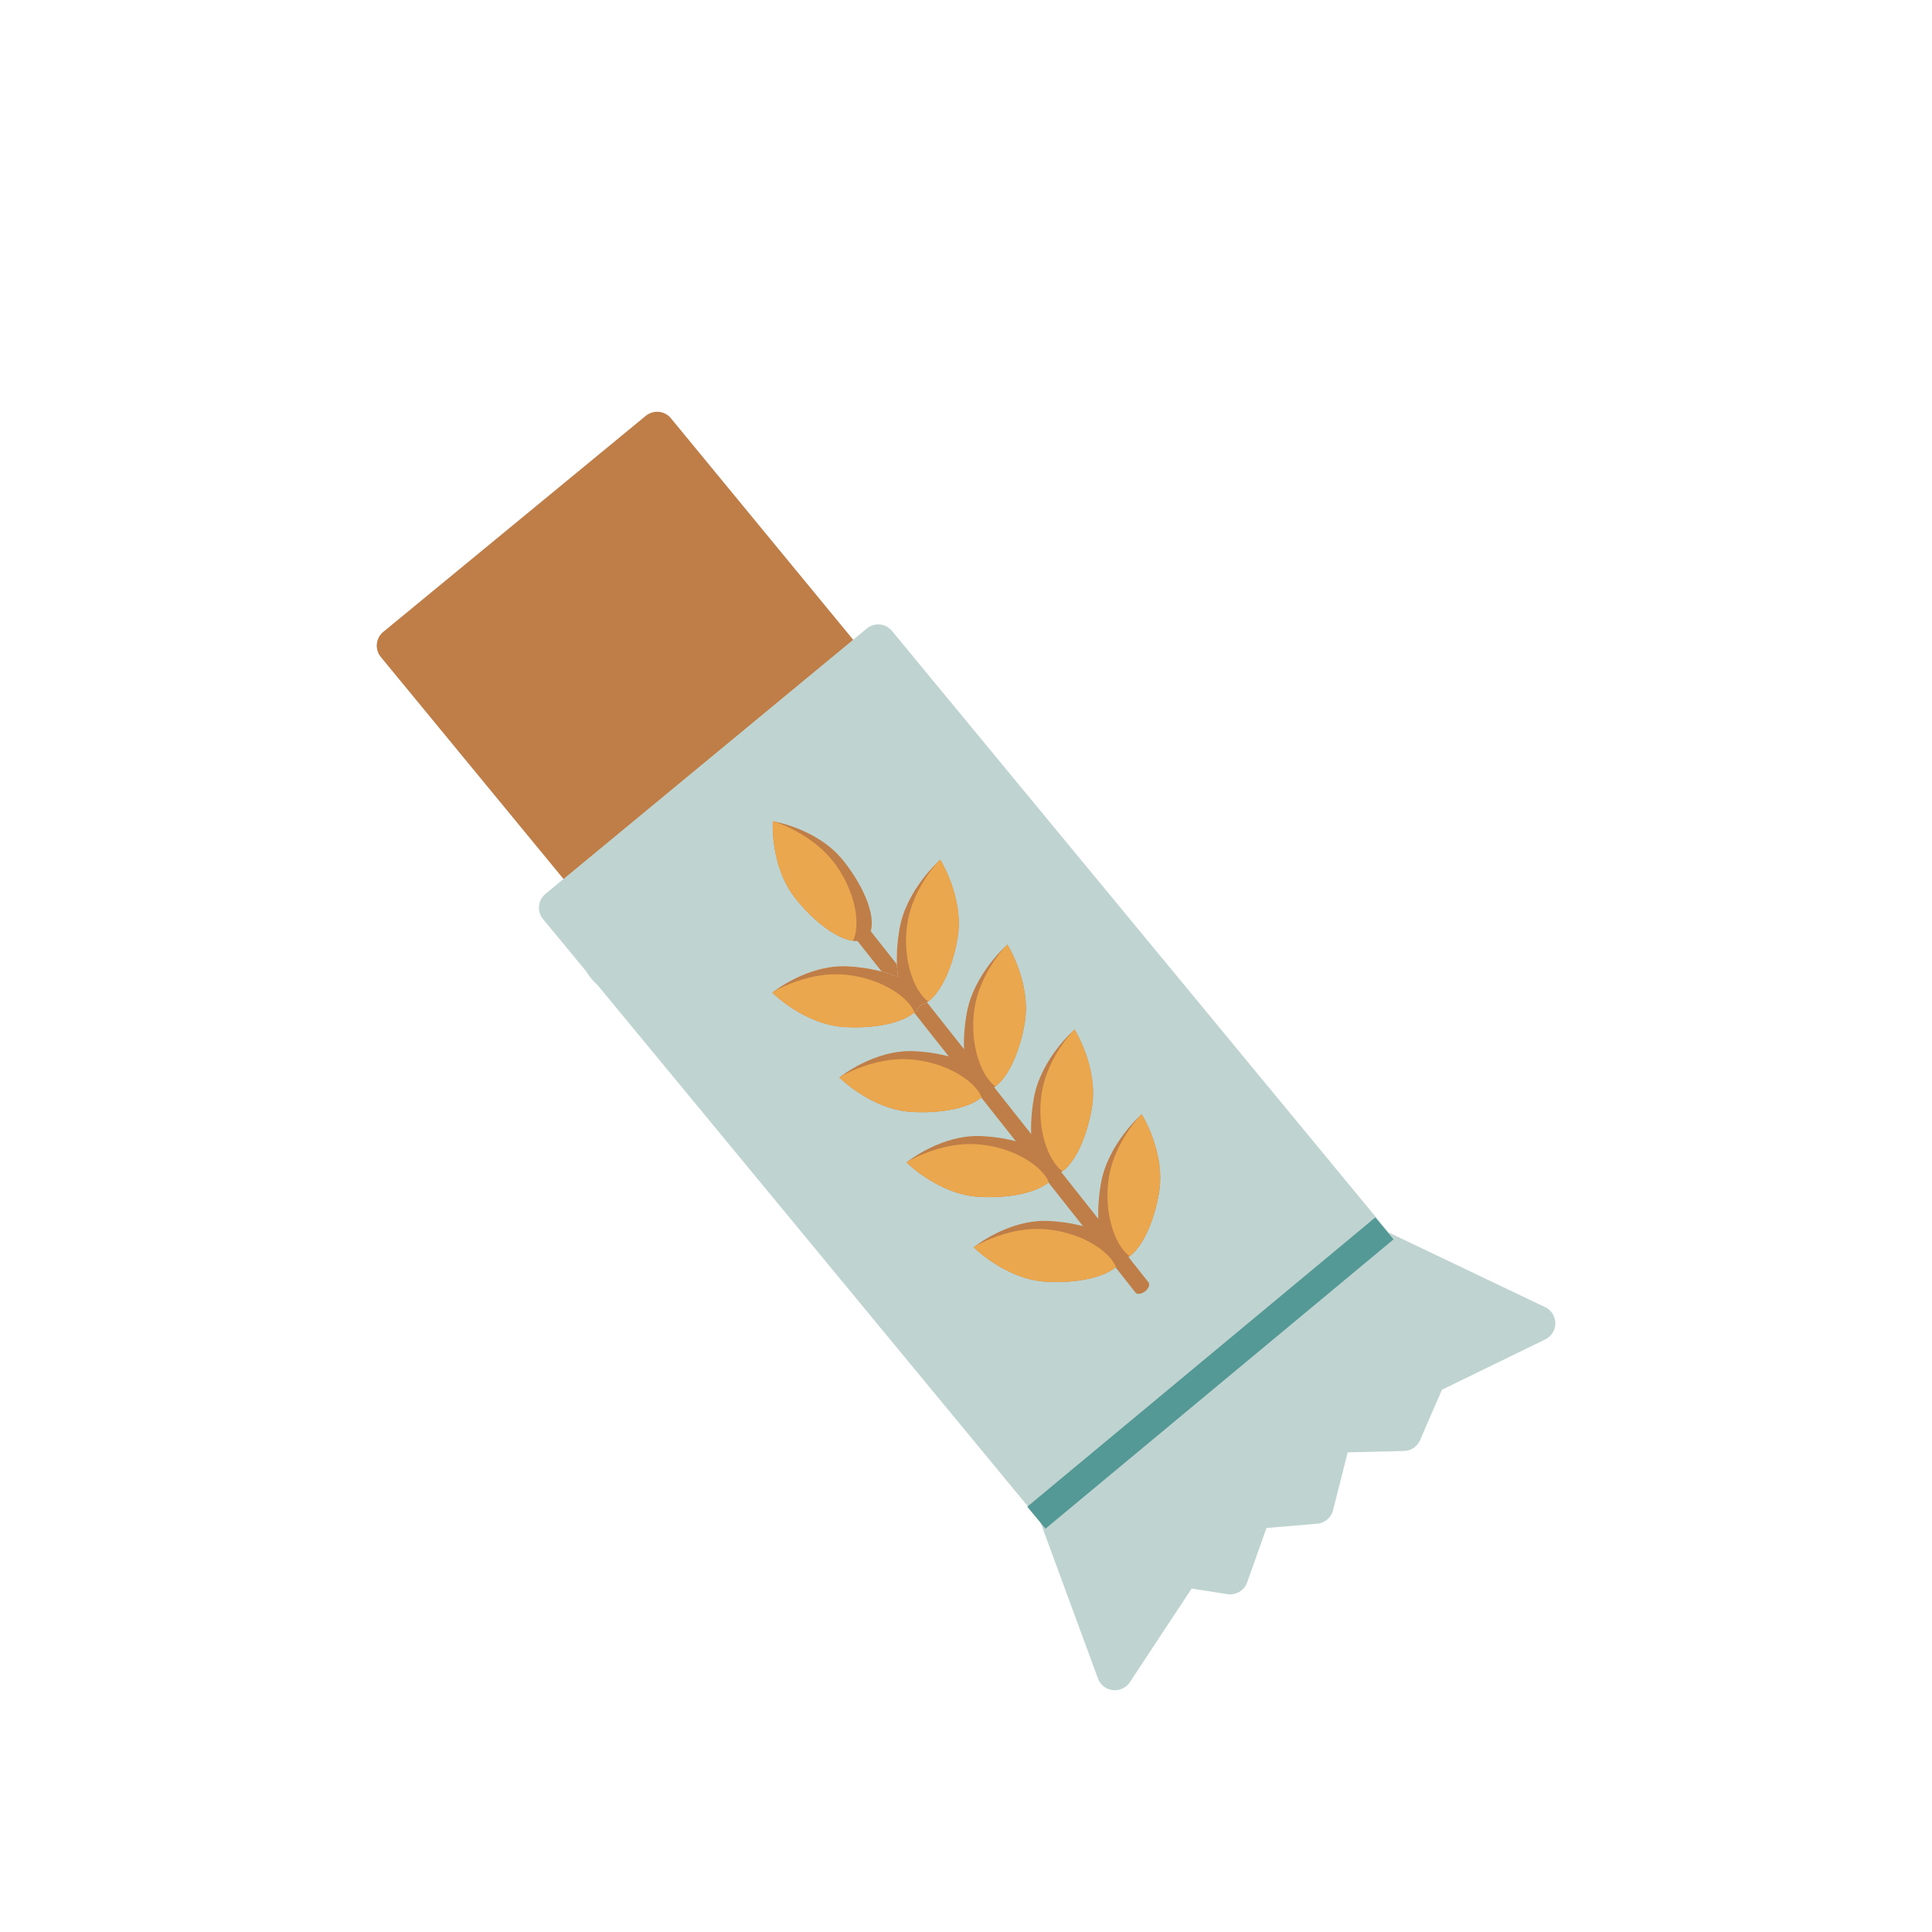 <svg id="Calque_1" data-name="Calque 1" xmlns="http://www.w3.org/2000/svg" xmlns:xlink="http://www.w3.org/1999/xlink" viewBox="0 0 1000 1000"><defs><style>.cls-1{fill:#bf7d47;}.cls-2{fill:#eee1d4;}.cls-3{fill:#bfd4d0;}.cls-4{fill:#559996;}.cls-5{clip-path:url(#clip-path);}.cls-6{fill:#eaa74e;}.cls-7{clip-path:url(#clip-path-2);}.cls-8{opacity:0.5;}.cls-9{fill:#f3ae52;}.cls-10{clip-path:url(#clip-path-3);}.cls-11{clip-path:url(#clip-path-4);}.cls-12{clip-path:url(#clip-path-5);}.cls-13{clip-path:url(#clip-path-6);}.cls-14{clip-path:url(#clip-path-7);}.cls-15{clip-path:url(#clip-path-8);}.cls-16{clip-path:url(#clip-path-9);}.cls-17{clip-path:url(#clip-path-10);}.cls-18{clip-path:url(#clip-path-11);}</style><clipPath id="clip-path"><path class="cls-1" d="M411.8,465.15c13.33,16.69,29.65,25.81,36.47,20.37s1.54-23.38-11.78-40.07S400,425.07,400,425.07,398.48,448.46,411.8,465.15Z"/></clipPath><clipPath id="clip-path-2"><path class="cls-2" d="M437.43,531.63c21.25,1.18,38.82-4.91,39.25-13.6S460.22,501.35,439,500.18s-39.25,13.6-39.25,13.6S416.18,530.46,437.43,531.63Z"/></clipPath><clipPath id="clip-path-3"><path class="cls-2" d="M495.64,485.59c-3.52,20.77-13.24,36.26-21.7,34.61s-11.92-18.5-8.4-39.26S486.68,445,486.68,445,499.16,464.82,495.64,485.59Z"/></clipPath><clipPath id="clip-path-4"><path class="cls-1" d="M437.43,531.63c21.25,1.18,38.82-4.91,39.25-13.6S460.22,501.35,439,500.18s-39.25,13.6-39.25,13.6S416.18,530.46,437.43,531.63Z"/></clipPath><clipPath id="clip-path-5"><path class="cls-1" d="M495.64,485.59c-3.52,20.77-13.24,36.26-21.7,34.61s-11.92-18.5-8.4-39.26S486.68,445,486.68,445,499.16,464.82,495.64,485.59Z"/></clipPath><clipPath id="clip-path-6"><path class="cls-1" d="M472.18,575.57c21.25,1.17,38.83-4.92,39.25-13.6s-16.45-16.68-37.7-17.86-39.25,13.61-39.25,13.61S450.93,574.4,472.18,575.57Z"/></clipPath><clipPath id="clip-path-7"><path class="cls-1" d="M530.39,529.52c-3.51,20.77-13.23,36.27-21.7,34.62s-11.92-18.5-8.4-39.27,21.14-35.94,21.14-35.94S533.91,508.76,530.39,529.52Z"/></clipPath><clipPath id="clip-path-8"><path class="cls-1" d="M506.94,619.51c21.25,1.17,38.82-4.92,39.25-13.61s-16.46-16.68-37.71-17.85-39.25,13.6-39.25,13.6S485.69,618.33,506.94,619.51Z"/></clipPath><clipPath id="clip-path-9"><path class="cls-1" d="M565.15,573.46c-3.52,20.77-13.24,36.26-21.71,34.61s-11.91-18.49-8.4-39.26,21.15-35.94,21.15-35.94S568.67,552.69,565.15,573.46Z"/></clipPath><clipPath id="clip-path-10"><path class="cls-1" d="M541.69,663.44c21.25,1.18,38.83-4.92,39.25-13.6s-16.45-16.68-37.7-17.85S504,645.59,504,645.59,520.44,662.27,541.69,663.44Z"/></clipPath><clipPath id="clip-path-11"><path class="cls-1" d="M599.9,617.4c-3.52,20.76-13.23,36.26-21.7,34.61s-11.92-18.5-8.4-39.26,21.14-36,21.14-36S603.42,596.63,599.9,617.4Z"/></clipPath></defs><path class="cls-1" d="M447.62,338.44,347.28,216.51a9.21,9.21,0,0,0-6.25-3.33,9.42,9.42,0,0,0-6.79,2.06L198.38,327.06a9.25,9.25,0,0,0-1.27,13L297.46,462a9.21,9.21,0,0,0,6.25,3.33c.3,0,.6.05.9.05a9.23,9.23,0,0,0,5.88-2.11L446.35,351.48A9.28,9.28,0,0,0,447.62,338.44Z"/><path class="cls-3" d="M577,874.83a9.46,9.46,0,0,1-1.07-.06,9.27,9.27,0,0,1-7.63-6l-30-81.49-229-277.39a30.66,30.66,0,0,1-3.21-3.35,33.94,33.94,0,0,1-2.63-3.71L281.05,475.7a9.26,9.26,0,0,1,1.24-13L448.64,325.32a9.44,9.44,0,0,1,6.77-2.08,9.26,9.26,0,0,1,6.27,3.32l257,311.32,81.1,38.71a9.26,9.26,0,0,1,.06,16.68l-53.48,26.05-11.4,26.2a9.24,9.24,0,0,1-8.25,5.51l-29.15.71-7.57,29.92a9.28,9.28,0,0,1-8.2,7l-26.27,2.23-10,28.18a9.3,9.3,0,0,1-10.15,6.06l-18.57-2.9-32,48.49A9.27,9.27,0,0,1,577,874.83Z"/><rect class="cls-4" x="508.59" y="701.58" width="233.98" height="14.76" transform="matrix(0.77, -0.64, 0.64, 0.77, -308.93, 565.16)"/><path class="cls-1" d="M440.93,476.51c-1.85,1.46-2.63,3.56-1.74,4.68l16.56,20.93L587.71,669c.89,1.13,3.11.85,5-.61s2.62-3.55,1.73-4.68l-132-166.83L445.88,475.9C445,474.78,442.77,475.05,440.93,476.51Z"/><path class="cls-1" d="M411.8,465.15c13.33,16.69,29.65,25.81,36.47,20.37s1.54-23.38-11.78-40.07S400,425.07,400,425.07,398.48,448.46,411.8,465.15Z"/><g class="cls-5"><path class="cls-6" d="M408.52,464.67c13,17.66,24.12,29.92,30.68,25.11s6-24.89-6.93-42.54S396.92,424,396.92,424,395.56,447,408.52,464.67Z"/></g><path class="cls-2" d="M437.43,531.63c21.25,1.18,38.82-4.91,39.25-13.6S460.22,501.35,439,500.18s-39.25,13.6-39.25,13.6S416.18,530.46,437.43,531.63Z"/><g class="cls-7"><g class="cls-8"><path class="cls-9" d="M434.91,533.76c21.73,2.08,38.25,1.92,39-6.15s-14.62-21-36.35-23.1-40.67,10.85-40.67,10.85S413.17,531.68,434.91,533.76Z"/></g></g><path class="cls-2" d="M495.64,485.59c-3.52,20.77-13.24,36.26-21.7,34.61s-11.92-18.5-8.4-39.26S486.68,445,486.68,445,499.16,464.82,495.64,485.59Z"/><g class="cls-10"><g class="cls-8"><path class="cls-9" d="M498.24,483.66c-2.75,21.45-6.51,37.33-14.46,36.11s-17.07-19.08-14.32-40.53,19.37-36.62,19.37-36.62S501,462.21,498.24,483.66Z"/></g></g><path class="cls-1" d="M437.43,531.63c21.25,1.18,38.82-4.91,39.25-13.6S460.22,501.35,439,500.18s-39.25,13.6-39.25,13.6S416.18,530.46,437.43,531.63Z"/><g class="cls-11"><path class="cls-6" d="M434.91,533.76c21.73,2.08,38.25,1.92,39-6.15s-14.62-21-36.35-23.1-40.67,10.85-40.67,10.85S413.17,531.68,434.91,533.76Z"/></g><path class="cls-1" d="M495.64,485.59c-3.52,20.77-13.24,36.26-21.7,34.61s-11.92-18.5-8.4-39.26S486.68,445,486.68,445,499.16,464.82,495.64,485.59Z"/><g class="cls-12"><path class="cls-6" d="M498.24,483.66c-2.75,21.45-6.51,37.33-14.46,36.11s-17.07-19.08-14.32-40.53,19.37-36.62,19.37-36.62S501,462.21,498.24,483.66Z"/></g><path class="cls-1" d="M472.18,575.57c21.25,1.17,38.83-4.92,39.25-13.6s-16.45-16.68-37.7-17.86-39.25,13.61-39.25,13.61S450.93,574.4,472.18,575.57Z"/><g class="cls-13"><path class="cls-6" d="M469.66,577.69c21.74,2.08,38.25,1.93,39-6.15s-14.61-21-36.35-23.1-40.66,10.86-40.66,10.86S447.93,575.61,469.66,577.69Z"/></g><path class="cls-1" d="M530.39,529.52c-3.51,20.77-13.23,36.27-21.7,34.62s-11.92-18.5-8.4-39.27,21.14-35.94,21.14-35.94S533.91,508.76,530.39,529.52Z"/><g class="cls-14"><path class="cls-6" d="M533,527.6c-2.75,21.45-6.51,37.33-14.46,36.11s-17.06-19.08-14.31-40.53,19.37-36.63,19.37-36.63S535.74,506.15,533,527.6Z"/></g><path class="cls-1" d="M506.94,619.51c21.25,1.17,38.82-4.92,39.25-13.61s-16.46-16.68-37.71-17.85-39.25,13.6-39.25,13.6S485.69,618.33,506.94,619.51Z"/><g class="cls-15"><path class="cls-6" d="M504.42,621.63c21.73,2.08,38.25,1.93,39-6.15s-14.62-21-36.35-23.1-40.67,10.86-40.67,10.86S482.68,619.55,504.42,621.63Z"/></g><path class="cls-1" d="M565.15,573.46c-3.52,20.77-13.24,36.26-21.71,34.61s-11.91-18.49-8.4-39.26,21.15-35.94,21.15-35.94S568.67,552.69,565.15,573.46Z"/><g class="cls-16"><path class="cls-6" d="M567.75,571.53c-2.75,21.45-6.52,37.34-14.46,36.12S536.22,588.56,539,567.12s19.37-36.63,19.37-36.63S570.5,550.09,567.75,571.53Z"/></g><path class="cls-1" d="M541.69,663.44c21.25,1.18,38.83-4.92,39.25-13.6s-16.45-16.68-37.7-17.85S504,645.59,504,645.59,520.44,662.27,541.69,663.44Z"/><g class="cls-17"><path class="cls-6" d="M539.17,665.57c21.74,2.08,38.25,1.92,39-6.16s-14.61-21-36.35-23.1-40.67,10.86-40.67,10.86S517.44,663.49,539.17,665.57Z"/></g><path class="cls-1" d="M599.9,617.4c-3.52,20.76-13.23,36.26-21.7,34.61s-11.92-18.5-8.4-39.26,21.14-36,21.14-36S603.42,596.63,599.9,617.4Z"/><g class="cls-18"><path class="cls-6" d="M602.5,615.47C599.75,636.92,596,652.8,588,651.58S571,632.5,573.73,611.05s19.36-36.63,19.36-36.63S605.25,594,602.5,615.47Z"/></g></svg>